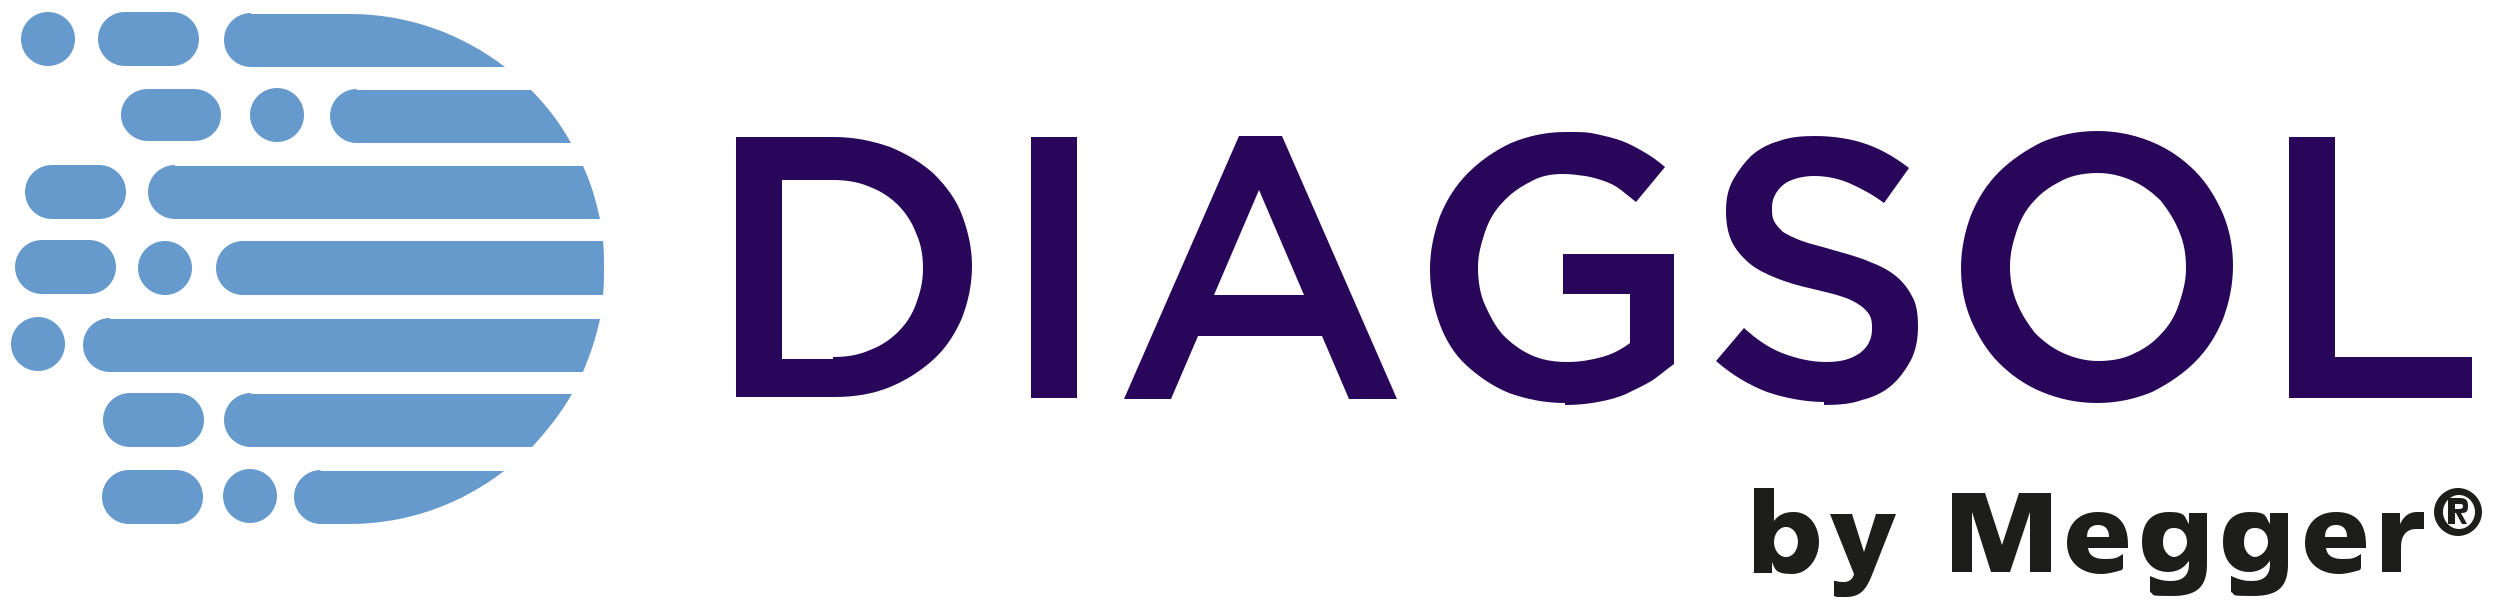 <?xml version="1.0" encoding="UTF-8"?>
<svg xmlns="http://www.w3.org/2000/svg" version="1.1" viewBox="0 0 250 61.3">
  <defs>
    <style>
      .cls-1 {
        fill: #69c;
      }

      .cls-2 {
        fill: #1d1d1b;
      }

      .cls-3 {
        fill: #280659;
      }
    </style>
  </defs>
  <!-- Generator: Adobe Illustrator 28.7.1, SVG Export Plug-In . SVG Version: 1.2.0 Build 142)  -->
  <g>
    <g id="Layer_1">
      <g id="Layer_1-2" data-name="Layer_1">
        <g>
          <g>
            <g>
              <path class="cls-3" d="M73.6,13.7h9.8c2,0,3.9.4,5.6,1,1.7.7,3.2,1.6,4.4,2.7,1.2,1.2,2.2,2.5,2.8,4.1s1,3.3,1,5.1h0c0,1.9-.4,3.6-1,5.2-.7,1.6-1.6,3-2.8,4.1s-2.7,2.1-4.4,2.8c-1.7.7-3.5,1-5.6,1h-9.8V13.7ZM83.3,35.7c1.4,0,2.6-.2,3.7-.7,1.1-.4,2.1-1.1,2.8-1.8.8-.8,1.4-1.7,1.8-2.8.4-1.1.7-2.2.7-3.5h0c0-1.4-.2-2.5-.7-3.6-.4-1.1-1.1-2.1-1.8-2.8s-1.7-1.4-2.8-1.8c-1.1-.5-2.4-.7-3.7-.7h-5.1v17.9h5.1Z"/>
              <path class="cls-3" d="M103.1,13.7h4.6v26.1h-4.6V13.7Z"/>
              <path class="cls-3" d="M123.9,13.6h4.3l11.5,26.3h-4.8l-2.7-6.3h-12.4l-2.7,6.3h-4.7l11.5-26.3h0ZM130.4,29.5l-4.5-10.5-4.5,10.5h9Z"/>
              <path class="cls-3" d="M156.5,40.3c-2.1,0-3.9-.4-5.6-1-1.7-.7-3.1-1.7-4.3-2.8s-2.1-2.6-2.7-4.3-.9-3.4-.9-5.3h0c0-1.9.4-3.6,1-5.3.7-1.7,1.6-3.1,2.8-4.3s2.6-2.2,4.3-3c1.7-.7,3.5-1.1,5.4-1.1s2.2,0,3.1.2c.9.2,1.8.4,2.6.7.8.3,1.5.7,2.2,1.1.7.4,1.4.9,2.1,1.5l-2.9,3.5c-.5-.4-1-.8-1.5-1.2s-1.1-.7-1.7-.9-1.2-.4-1.9-.5-1.4-.2-2.2-.2c-1.2,0-2.3.2-3.3.8-1,.5-2,1.2-2.7,2-.8.8-1.4,1.8-1.8,3s-.7,2.3-.7,3.5h0c0,1.4.2,2.7.7,3.8s1,2.1,1.8,3c.8.8,1.7,1.5,2.8,2,1.1.5,2.3.7,3.6.7s2.4-.2,3.5-.5,2-.8,2.8-1.4v-4.9h-6.7v-4h11.1v11c-.7.5-1.4,1.1-2.1,1.6-.8.5-1.7.9-2.5,1.3s-1.9.7-3,.9-2.1.3-3.3.3v-.2Z"/>
              <path class="cls-3" d="M182.5,40.2c-2,0-4-.4-5.8-1-1.8-.7-3.5-1.7-5.1-3.1l2.8-3.3c1.2,1.1,2.5,2,3.8,2.5s2.8.9,4.4.9,2.5-.3,3.4-.9c.8-.6,1.2-1.4,1.2-2.4h0c0-.5,0-.9-.2-1.3-.2-.4-.5-.7-.9-1s-1.1-.7-1.8-.9c-.8-.3-1.8-.5-3-.8-1.4-.3-2.7-.7-3.7-1.1s-2-.9-2.7-1.5-1.3-1.3-1.7-2.1c-.4-.8-.6-1.9-.6-3.1h0c0-1.2.2-2.2.7-3.1.5-.9,1.1-1.7,1.8-2.4.8-.7,1.7-1.2,2.8-1.5,1.1-.4,2.3-.5,3.6-.5,1.9,0,3.7.3,5.1.8,1.5.5,3,1.4,4.3,2.4l-2.5,3.5c-1.2-.9-2.4-1.5-3.5-2-1.2-.5-2.4-.7-3.5-.7s-2.4.3-3.1.9-1.1,1.4-1.1,2.2h0c0,.6,0,1,.2,1.4s.5.7.9,1.1c.5.3,1.1.6,1.9.9.8.3,1.8.5,3.1.9,1.4.4,2.6.7,3.7,1.2,1.1.4,2,.9,2.7,1.5s1.2,1.3,1.6,2.1c.4.8.5,1.8.5,2.8h0c0,1.3-.2,2.4-.7,3.4-.5.9-1.1,1.8-1.9,2.5-.8.7-1.8,1.2-3,1.5-1.1.4-2.4.5-3.8.5v-.3Z"/>
              <path class="cls-3" d="M209.7,40.3c-2,0-3.8-.4-5.5-1.1-1.7-.7-3.1-1.7-4.3-2.9-1.2-1.2-2.1-2.7-2.8-4.3-.7-1.7-1-3.4-1-5.2h0c0-1.9.4-3.7,1-5.3.7-1.7,1.6-3.1,2.8-4.3,1.2-1.2,2.7-2.2,4.3-3,1.7-.7,3.5-1.1,5.5-1.1s3.8.4,5.5,1.1c1.7.7,3.1,1.7,4.3,2.9,1.2,1.2,2.1,2.7,2.8,4.3.7,1.7,1,3.4,1,5.2h0c0,1.9-.4,3.7-1,5.3-.7,1.7-1.6,3.1-2.8,4.3s-2.7,2.2-4.3,3c-1.7.7-3.5,1.1-5.5,1.1ZM209.8,36.1c1.3,0,2.5-.2,3.5-.7,1.1-.5,2-1.1,2.8-2,.8-.8,1.4-1.8,1.8-3s.7-2.3.7-3.6h0c0-1.4-.2-2.5-.7-3.7s-1.1-2.1-1.8-3c-.8-.8-1.7-1.5-2.8-2-1.1-.5-2.3-.8-3.5-.8s-2.5.2-3.5.7-2,1.1-2.8,2c-.8.8-1.4,1.8-1.8,3s-.7,2.3-.7,3.6h0c0,1.4.2,2.5.7,3.7s1.1,2.1,1.8,3c.8.8,1.7,1.5,2.8,2,1.1.5,2.3.8,3.5.8Z"/>
              <path class="cls-3" d="M228.9,13.7h4.6v22h13.7v4.1h-18.3V13.7h0Z"/>
            </g>
            <g>
              <path class="cls-1" d="M25.1,1.3c-1.5,0-2.7,1.2-2.7,2.7s1.2,2.7,2.7,2.7h25.4c-4.3-3.3-9.7-5.3-15.5-5.3h-9.9Z"/>
              <path class="cls-1" d="M12.5,6.6h4.7c1.5,0,2.7-1.2,2.7-2.7s-1.2-2.7-2.7-2.7h-4.7c-1.5,0-2.7,1.2-2.7,2.7s1.2,2.7,2.7,2.7Z"/>
              <path class="cls-1" d="M4.8,6.6c1.5,0,2.7-1.2,2.7-2.7s-1.2-2.7-2.7-2.7-2.7,1.2-2.7,2.7,1.2,2.7,2.7,2.7Z"/>
              <path class="cls-1" d="M35.7,8.9c-1.5,0-2.7,1.2-2.7,2.7h0c0,1.5,1.2,2.7,2.7,2.7h21.4c-1.1-2-2.4-3.7-4-5.3h-17.4Z"/>
              <path class="cls-1" d="M14.8,8.9h4.6c1.5,0,2.7,1.2,2.7,2.6h0c0,1.5-1.2,2.6-2.7,2.6h-4.6c-1.5,0-2.7-1.2-2.7-2.6h0c0-1.5,1.2-2.6,2.7-2.6Z"/>
              <path class="cls-1" d="M30.4,11.5c0-1.5-1.2-2.7-2.7-2.7s-2.7,1.2-2.7,2.7,1.2,2.7,2.7,2.7,2.7-1.2,2.7-2.7Z"/>
              <path class="cls-1" d="M17.5,16.5c-1.5,0-2.7,1.2-2.7,2.7s1.2,2.7,2.7,2.7h42.5c-.4-1.8-.9-3.6-1.7-5.3H17.5Z"/>
              <path class="cls-1" d="M2.5,19.2c0,1.5,1.2,2.7,2.7,2.7h4.7c1.5,0,2.7-1.2,2.7-2.7s-1.2-2.7-2.7-2.7h-4.7c-1.5,0-2.7,1.2-2.7,2.7Z"/>
              <path class="cls-1" d="M60.3,24.1H24.3c-1.5,0-2.7,1.2-2.7,2.7s1.2,2.7,2.7,2.7h36c.1-.9.1-1.8.1-2.7s0-1.8-.1-2.7Z"/>
              <path class="cls-1" d="M4.2,29.4h4.7c1.5,0,2.7-1.2,2.7-2.7s-1.2-2.7-2.7-2.7h-4.7c-1.5,0-2.7,1.2-2.7,2.7s1.2,2.7,2.7,2.7Z"/>
              <circle class="cls-1" cx="16.5" cy="26.8" r="2.7"/>
              <path class="cls-1" d="M11,31.8c-1.5,0-2.7,1.2-2.7,2.7s1.2,2.7,2.7,2.7h47.3c.7-1.7,1.3-3.4,1.7-5.3H11Z"/>
              <circle class="cls-1" cx="3.8" cy="34.4" r="2.7"/>
              <path class="cls-1" d="M25.1,39.3c-1.5,0-2.7,1.2-2.7,2.7s1.2,2.7,2.7,2.7h28.1c1.5-1.6,2.9-3.4,4-5.3H25.1h0Z"/>
              <path class="cls-1" d="M17.7,39.3h-4.7c-1.5,0-2.7,1.2-2.7,2.7s1.2,2.7,2.7,2.7h4.7c1.5,0,2.7-1.2,2.7-2.7s-1.2-2.7-2.7-2.7Z"/>
              <path class="cls-1" d="M32.1,47c-1.5,0-2.7,1.2-2.7,2.7s1.2,2.7,2.7,2.7h2.8c5.9,0,11.2-2,15.5-5.3h-18.4,0Z"/>
              <path class="cls-1" d="M17.6,47h-4.7c-1.5,0-2.7,1.2-2.7,2.7s1.2,2.7,2.7,2.7h4.7c1.5,0,2.7-1.2,2.7-2.7s-1.2-2.7-2.7-2.7Z"/>
              <circle class="cls-1" cx="25" cy="49.6" r="2.7"/>
            </g>
          </g>
          <g>
            <path class="cls-2" d="M175.4,57.2v-8.4h2v3.3h0c.5-.7,1.2-.9,2-.9,1.6,0,2.5,1.5,2.5,3s-1,3.2-2.7,3.2-1.7-.5-2-1.2h0v1.1h-1.9,0ZM179.8,54.2c0-.8-.5-1.5-1.2-1.5s-1.2.7-1.2,1.5.5,1.5,1.2,1.5,1.2-.7,1.2-1.6h0Z"/>
            <path class="cls-2" d="M183.6,58.1c.3.1.5.1.8.1.5,0,.9-.3,1-.8l-2.4-6h2.2l1.2,3.8h0l1.2-3.8h2l-2.4,6.1c-.6,1.5-1.2,2.2-2.6,2.2s-.8,0-1.2-.1v-1.5c.1,0,.2,0,.2,0Z"/>
            <path class="cls-2" d="M203,57.2v-6h0l-2,6h-1.9l-1.9-6h0v6h-2v-7.9h3.3l1.7,5.2h0l1.7-5.2h3.2v7.9h-2.1,0Z"/>
            <path class="cls-2" d="M212.2,57c-.7.2-1.4.4-2.1.4-2,0-3.4-1.2-3.4-3.1s1.2-3.1,3.1-3.1,3,1,3,3.3v.3h-4c.1.8.7,1.1,1.7,1.1s1.2-.1,1.8-.5v1.4h0ZM210.9,53.7c0-.8-.4-1.2-1.1-1.2s-1.1.4-1.1,1.2h2.2Z"/>
            <path class="cls-2" d="M218.8,56.2h0c-.5.7-1.2,1-2,1-1.5,0-2.6-1.1-2.6-3s.9-3,2.7-3,1.5.5,2,1.2h0v-1.1h1.8v5.1c0,2.2-.9,3.2-3.5,3.2s-1.6-.1-2.2-.4v-1.6c.9.4,1.4.5,2.1.5,1.2,0,1.8-.6,1.8-1.7v-.3h0ZM218.7,54.2c0-.7-.4-1.4-1.3-1.4s-1.1.7-1.1,1.5.6,1.4,1.1,1.4,1.3-.6,1.3-1.5h0Z"/>
            <path class="cls-2" d="M226.9,56.2h0c-.5.7-1.2,1-2,1-1.5,0-2.6-1.1-2.6-3s.9-3,2.7-3,1.5.5,2,1.2h0v-1.1h1.8v5.1c0,2.2-.9,3.2-3.5,3.2s-1.6-.1-2.2-.4v-1.6c.9.4,1.4.5,2.1.5,1.2,0,1.8-.6,1.8-1.7v-.3h0ZM226.8,54.2c0-.7-.4-1.4-1.3-1.4s-1.1.7-1.1,1.5.6,1.4,1.1,1.4,1.3-.6,1.3-1.5h0Z"/>
            <path class="cls-2" d="M236,57c-.7.2-1.4.4-2.1.4-2,0-3.4-1.2-3.4-3.1s1.2-3.1,3.1-3.1,3,1,3,3.3v.3h-4c.1.8.7,1.1,1.7,1.1s1.2-.1,1.8-.5v1.4h0ZM234.7,53.7c0-.8-.4-1.2-1.1-1.2s-1.1.4-1.1,1.2h2.2Z"/>
            <path class="cls-2" d="M238.2,57.2v-5.9h1.8v1.1h0c.4-.8.9-1.2,1.7-1.2s.5,0,.7,0v1.7c-.3,0-.5,0-.8,0-.9,0-1.5.6-1.5,1.8v2.5h-2Z"/>
            <path class="cls-2" d="M243.4,51.2c0-1.3,1.1-2.4,2.4-2.4s2.4,1.1,2.4,2.4-1.1,2.4-2.4,2.4-2.4-1.1-2.4-2.4ZM247.5,51.2c0-.9-.7-1.7-1.6-1.7s-1.6.8-1.6,1.7.7,1.7,1.6,1.7,1.6-.8,1.6-1.7ZM246.2,52.4l-.6-1.1h-.1v1.1h-.7v-2.6h1.1c.7,0,.9.2.9.8s-.2.7-.7.7l.6,1.1h-.7.1ZM245.9,50.9c.3,0,.4-.1.4-.3s-.2-.2-.4-.2h-.4v.5h.4Z"/>
          </g>
        </g>
      </g>
    </g>
  </g>
</svg>